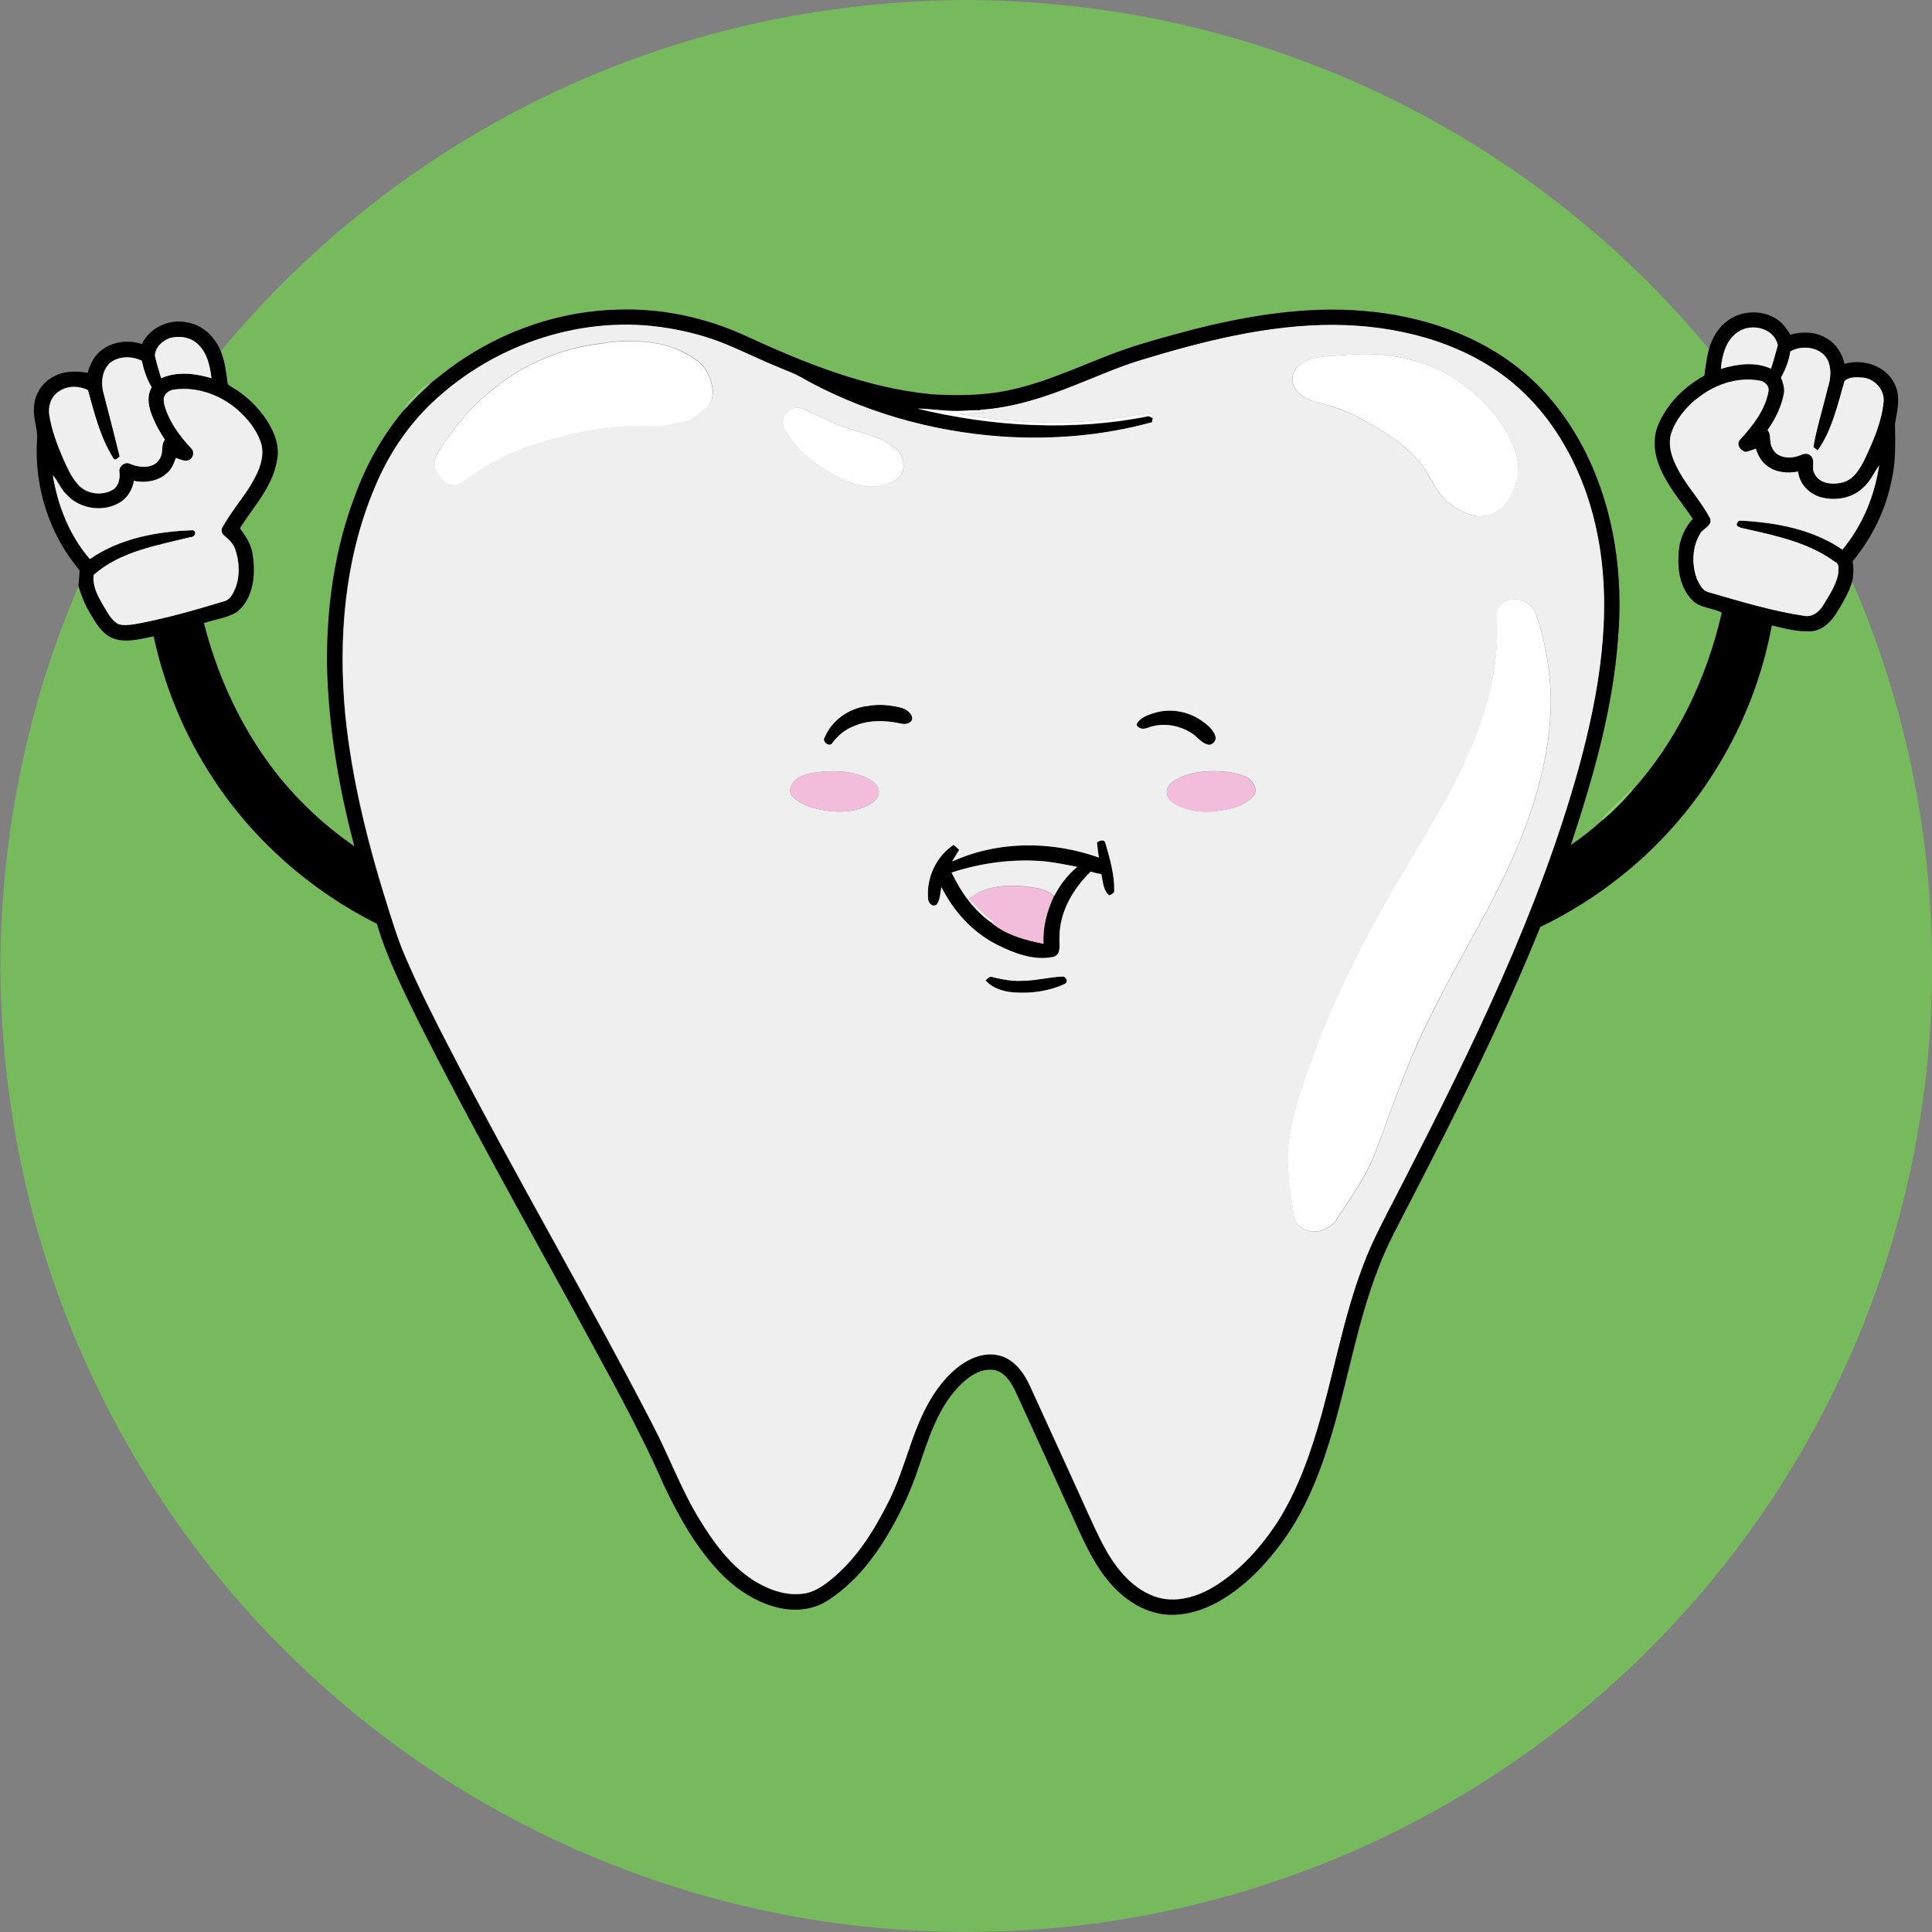<?xml version="1.0" encoding="UTF-8"?>
<svg id="Layer_1" xmlns="http://www.w3.org/2000/svg" version="1.1" viewBox="0 0 1080 1080">
  <rect x="0" y="0" width="1080" height="1080" fill="#808080" stroke="none"/>
  <!-- Generator: Adobe Illustrator 29.1.0, SVG Export Plug-In . SVG Version: 2.1.0 Build 142)  -->
  <defs>
    <style>
      .st0 {
        fill: #77ba5d;
      }

      .st1 {
        fill: #86d169;
      }

      .st2 {
        fill: #fff;
      }

      .st3 {
        fill: #efefef;
      }

      .st4 {
        fill: #f2bddb;
      }
    </style>
  </defs>
  <g>
    <path class="st0" d="M538.2,0h4.4c34.4.4,68.7,3.7,102.4,10.4,80.7,16,157.6,50.6,222.9,100.7,32.2,24.6,61.6,52.8,87.4,84-1.3,4.9-2,9.8-2.5,14.8-11.1,6-20.7,15.5-25.7,27.2-3.2,7.3-2.5,15.8.4,23.1,4.3,11.1,12.3,20,18.8,29.8-5.3,5.7-8,13.3-8,21-.6,8.8,1.5,18.3,8,24.7,4.4,4.2,11,4,16.2,6.6-8.3,36.7-25,71.8-50.3,99.8v-1.6c-6,5.8-12,11.7-17.8,17.7h1.7c-5.7,5-11.7,9.8-18,14.1,12.4-37.5,23.5-75.9,26.4-115.5,3-35.2-2.1-71.7-17.9-103.5-8.4-16.9-19.8-32.5-34.2-44.7-25.1-21.4-57.9-32.3-90.5-34.9-32-2.7-64,2.7-94.9,10.4-12.7,3.4-25.5,6.8-37.9,11-21.1,7.3-41.1,17.6-63,22.5-14.6,3.4-29.6,3.6-44.5,2.8-36.7-3.3-71.3-17.3-104.5-32.6-22.2-10.2-46.7-15.6-71.1-14.8-32.9.5-65.2,11.9-92,30.9-4.6,3.1-8.8,6.7-13.1,10-4.1.6-6.4,4.1-9.2,6.7-2.3,2.4-5.4,4.6-5.7,8.2-12.1,14.4-21.4,31-27.8,48.6-11.2,29.8-15.6,61.8-15.5,93.5.7,34.5,6.4,68.8,15.3,102.1-19.3-13.4-36.4-30-49.9-49.3-16-22.7-27.4-48.6-34.2-75.5,6.1-2.1,12.7-2.8,18.3-6.1,9.6-7.6,10.8-21.1,8.9-32.3-.7-5.5-3.9-10.2-7.1-14.6,7.4-12,17.9-22.8,20.6-37.2,2-8.1-1.2-16.4-5.6-23.2-5-7.5-11.7-14-19.5-18.5-.9-.7-2.4-1.1-2.4-2.5-.8-5.9-1.5-11.9-3.7-17.4,23.1-27.9,48.8-53.5,77-76.2,58.5-47.5,127.2-82.4,200-101.8C445.3,6.4,491.8.5,538.2,0Z"/>
    <path class="st0" d="M1026.2,343.2c3.6-5.7,7.2-11.6,9.2-18.1,41.6,95.1,54.5,202.5,37.2,304.8-14.3,85.5-49.7,167.5-102.2,236.5-44.7,59-101.7,108.6-166.3,144.7-79.9,44.9-171.5,69-263.2,68.8h-1.5c-103.4.2-206.6-30.6-293.2-87-59.5-38.6-111.3-89.1-151.3-147.6-46.1-67.1-76.7-144.8-88.6-225.3-3.9-25.9-5.8-52.1-6.1-78.3v-3.5c.6-72.2,15.1-144.4,43.8-210.7,1.7,5.2,3.6,10.4,6.5,15.1,3.2,5.4,6.6,11.6,12.8,14.1,7.4,2.8,15.3.3,22.8-1.1,6,27.9,17.1,54.8,32.7,78.7,22.7,34.9,54.9,63.4,92.1,82,5.5,19.1,14.6,36.9,23.3,54.7,27.9,55.4,58.3,109.5,88.1,163.9,16.9,31.3,34.6,62.4,48.9,95,7.8,16.6,16.9,32.9,29.3,46.7,9.2,10.2,20.9,18.5,34.3,21.9,9.1,2.2,19.3,1.5,27.4-3.5,12.8-7.9,22.8-19.5,31-32,8.4-13.1,15.2-27.2,20.2-42,5.6-16.2,10.6-33.5,22.8-46.1,5.1-5.2,11.9-10.3,19.6-9.2,6.2,1.2,9.8,7.2,12.3,12.5,10.1,21.9,20,43.8,30,65.8,6.1,13.2,11.6,27,20.7,38.5,7.6,9.6,18.1,17.5,30.4,19.6,11.4,1.9,22.9-1.6,32.7-7.2,14.1-8.1,25.5-20.1,35.1-33.1,14-19.1,22.3-41.7,28.8-64.3,8.5-29.6,13.7-60.2,25-89,4.8-12.9,11.6-24.9,17.8-37.1,26-50.2,51.4-100.8,72.6-153.3,16.3-7.9,31.8-17.6,45.9-29,43.3-34.6,73.6-85,83.5-139.6,7,1.7,14.2,3.6,21.5,3.3,6.1-.2,11.1-4.5,14.2-9.5Z"/>
  </g>
  <g>
    <path d="M254,204c26.7-19,59.1-30.3,92-30.9,24.4-.8,49,4.6,71.1,14.8,33.2,15.3,67.8,29.2,104.5,32.6,14.9.8,29.9.6,44.5-2.8,21.9-4.9,41.9-15.2,63-22.5,12.5-4.3,25.2-7.6,37.9-11,30.9-7.8,63-13.1,94.9-10.4,32.6,2.6,65.3,13.4,90.5,34.9,14.4,12.2,25.8,27.8,34.2,44.7,15.8,31.9,20.9,68.3,17.9,103.5-2.9,39.6-14,78-26.4,115.5,6.3-4.3,12.3-9.1,18-14.2,5.8-4.9,11.1-10.3,16.1-16,25.3-28,42-63.2,50.3-99.8-5.2-2.6-11.8-2.4-16.2-6.6-6.5-6.3-8.5-15.9-8-24.7,0-7.7,2.7-15.3,8-21-6.5-9.8-14.5-18.7-18.8-29.8-2.9-7.3-3.6-15.8-.4-23.1,5-11.7,14.6-21.2,25.7-27.2.6-5,1.3-10,2.5-14.8,1.6-5.6,4.5-10.9,8.9-14.7,6.9-6.1,17.5-7.6,25.9-3.8,4.8,2,8.2,6,10.7,10.4,6.6-1.9,14.1-1.7,20.1,1.9,5.4,3,8.9,8.5,10.2,14.4,10.5-3.1,23.4,1.2,28.1,11.4,3.5,7.1,1.3,15,.1,22.3.2,10.4.5,20.9-1.8,31-3.3,16.8-11,32.6-21.9,45.7.7,3.8.6,7.7-.3,11.5-2,6.5-5.6,12.4-9.2,18.1-3.1,4.9-8.1,9.3-14.2,9.5-7.3.3-14.5-1.6-21.5-3.3-9.9,54.5-40.2,105-83.5,139.6-14.1,11.4-29.6,21.1-45.9,29-21.2,52.5-46.7,103.1-72.6,153.3-6.2,12.2-13,24.2-17.8,37.1-11.3,28.8-16.5,59.4-25,89-6.5,22.6-14.8,45.1-28.8,64.3-9.5,13-21,25-35.1,33.1-9.8,5.6-21.4,9-32.7,7.2-12.3-2.1-22.8-10-30.4-19.6-9.1-11.5-14.6-25.3-20.7-38.5-10-21.9-19.9-43.9-30-65.8-2.5-5.3-6-11.3-12.3-12.5-7.7-1.1-14.6,4-19.6,9.2-12.2,12.7-17.2,29.9-22.8,46.1-4.9,14.8-11.8,28.8-20.2,42-8.1,12.5-18.2,24-31,32-8.1,5-18.2,5.8-27.4,3.5-13.4-3.3-25.2-11.7-34.3-21.9-12.4-13.7-21.4-30-29.3-46.7-14.3-32.7-32-63.7-48.9-95-29.8-54.4-60.2-108.5-88.1-163.9-8.7-17.8-17.7-35.6-23.3-54.7-37.2-18.6-69.5-47.1-92.1-82-15.6-23.9-26.7-50.7-32.7-78.7-7.4,1.4-15.3,3.9-22.8,1.1-6.2-2.5-9.6-8.7-12.8-14.1-2.9-4.7-4.8-9.9-6.5-15.1.4-2.9.5-5.8.7-8.8-17-20-25.4-46.7-23.8-72.8.6-6.1-2.3-11.9-1.7-18,.1-7.5,4.7-14.5,11.4-17.7,5.7-3.1,12.4-2.9,18.6-1.9,1.5-5.1,3.9-10.2,8.4-13.1,6.3-4.6,14.6-5.3,21.9-3,4.5-9.3,15.7-14.4,25.7-12,8.6,1.5,15.4,8.3,18.5,16.2,2.2,5.6,2.9,11.5,3.7,17.4,0,1.4,1.5,1.8,2.4,2.5,7.8,4.5,14.5,11,19.5,18.5,4.4,6.8,7.6,15,5.6,23.2-2.6,14.4-13.1,25.2-20.6,37.2,3.2,4.4,6.4,9.1,7.1,14.6,1.8,11.2.6,24.7-8.9,32.3-5.6,3.3-12.2,4.1-18.3,6.1,6.8,26.9,18.2,52.7,34.2,75.5,13.5,19.3,30.5,35.9,49.9,49.3-8.8-33.3-14.6-67.6-15.3-102.1-.2-31.7,4.2-63.7,15.5-93.5,6.4-17.7,15.7-34.3,27.8-48.6,4.7-5.2,9.7-10.1,14.9-14.9,4.4-3.3,8.6-6.9,13.1-10ZM241.9,224.8c-14.1,13.2-25,29.7-32.4,47.6-16.9,39.7-20.6,83.9-16.6,126.6,3.7,37.9,13.2,74.9,24.8,111.1,2.6,8.1,5.1,16.2,8.5,24,8,18.8,17.3,37,26.7,55.1,35.9,69.5,75.5,137,111.5,206.5,9.3,17.6,16.1,36.5,26.5,53.6,7.9,13,17.2,25.7,30.1,34.1,8,5.1,17.5,8.7,27.2,7.6,6.7-.5,12.3-4.7,17.3-8.8,12.9-10.8,22.2-25.2,29.8-40.1,6.2-11.6,9.9-24.1,14.3-36.4,5.2-14.7,12-29.6,24.1-40,6.8-5.8,15.8-10.2,24.9-7.9,8.3,2.1,13.7,9.5,17.1,17,8,17.3,15.9,34.7,23.8,52.1,5.6,12.1,10.8,24.4,16.8,36.2,6.4,12.2,15.3,24.2,28.6,29.2,11.6,4.4,24.4.5,34.5-5.8,14.1-8.9,25.4-21.6,34.5-35.4,11.9-18.6,19-39.7,24.9-60.8,8.7-31.7,14.3-64.4,27.9-94.5,5.7-12.4,12.3-24.3,18.4-36.5,38.1-74.1,75.1-149.6,97.4-230.2,11.3-41.5,18.8-85.4,10.8-128.2-6.3-34.4-23.2-68-51.4-89.7-27.3-20.8-62.1-29.2-96-29.5-37.5-.1-74.3,9.3-109.9,20.2-12.1,3.8-23.7,9-35.4,13.6-16.9,6.8-34.6,12.5-52.9,13.7l.3.2c-4.4,0-8.7.5-13,.4-7.4.2-14.6-1.2-22-1.3,42.2,10.2,86.6,12.8,129.3,4.2.5.3,1.6.8,2.1,1.1,0,.6-.3,1.7-.4,2.3-27.3,7.5-55.9,9.9-84,8-39.5-2.8-78.6-13.9-113.1-33.6-3.4-1.9-7.1-3.2-10.7-4.7-10.2-4.2-20.1-9.1-30.4-13.3-10.3-4.1-21-7.1-31.9-8.9-47.3-8-97.3,8.5-132,41.3ZM971.5,185.6c-6.7,4.5-8.9,13-9.5,20.6,9-2.7,19.2-4.2,28-.1,1.4-4.3,2.6-8.7,3.8-13.1-2.1-9.7-14.8-12.6-22.3-7.4ZM86.6,198.8c.9,4.2,2.3,8.4,3.5,12.6,8.9-3.9,19-2.7,28.1,0-.8-6.8-2.4-14.3-7.7-19.1-4.1-3.9-10.3-4.7-15.6-3.3-4.2,1.4-8.1,5.1-8.3,9.8ZM1000.8,196.5c-.8,5.1-2.7,10-5.2,14.5,1.1,2.8,2.2,5.8,1.6,8.9-1.4,7.4-4.8,14.3-9.1,20.4,2.3,2.8.7,6.7,2.5,9.8,2.1,5.3,8.7,6.4,13.6,5,2.4-.6,5.1-2.7,7.5-.8,3.5,2.3.6,7.2,2.6,10.3,2.5,5.5,9.5,6.4,14.8,5.2,6.5-1.2,10.3-7.4,13.1-12.8,4.8-10.2,9.5-20.7,10.7-32,1-6.9-4.9-13.4-11.7-14-3.4-.2-7.6-.6-10.1,2-3.9,13.2-6.9,27.3-15,38.7-.6-.5-1.8-1.4-2.4-1.9,1.9-11.1,5.4-21.9,8-32.9,1.6-4.8,2.2-10.2.3-15-3.4-7.9-14.3-9.5-21.2-5.5ZM60.6,203.7c-3.5,3.8-4.1,9.5-3.2,14.4,3.2,12.3,6.4,24.7,9.4,37-1,.7-2.5,2.7-3.5,1-7.2-11.6-10.6-25.1-14.2-38.1-5.1-2.5-11.6-2.6-16.3.8-4.4,2.7-6.1,8.3-5.3,13.2,1.3,8.3,4.3,16.3,7.6,24,2.3,5.1,4.5,10.4,8.3,14.6,4.6,5.5,13.3,6.7,19.4,3.2,3.4-2,4.3-6.2,3.9-9.9-.7-3.2,3.2-6.3,6.1-4.6,5.3,2.2,13.4,2.8,16.5-3.1,2.2-3.2.4-7.4,2.8-10.5-2.4-3.7-4.7-7.5-6.4-11.6-2.5-5.5-4.1-12.1-1-17.7-2.7-4.6-4.4-9.7-5.5-14.8-5.8-2.9-13.8-2.7-18.7,2ZM948.2,223.2c-6.2,5.2-11.7,11.9-14.1,19.7-2.1,8.2,1.9,16.2,6,23.1,4.9,8.3,11.6,15.4,16,24,1.3,4.2-4,5.4-5.6,8.4-4.6,7.4-4.8,17-1.9,25.1,1.4,3,2.9,6.7,6.5,7.6,17.8,5.1,35.6,10.6,54,13.3,4.4.6,8.1-2.5,10.2-6.1,3.3-5.5,7-10.9,8.3-17.2,0-2.3,1.1-5.7-1.7-6.9-14-10.3-31.3-14.3-47.9-18-2.3-.7-5-.7-7-2.3-.3-1.3.5-2.9,2-2.8,19.8,1,40.3,4.8,57,16.2,11.1-13.4,18-30,20.5-47.1-2.8,4.2-5,9-8.9,12.5-5.7,5.6-14.4,7.3-22.1,5.7-7.2-1.3-13.6-7.3-14.3-14.7-5.7,1.1-12.1.6-16.9-2.9-3.4-2.3-5.4-6.1-6.7-9.9-1.9.6-3.7,1.4-5.6,1.8-2.9-.5-5.7-4.3-3.2-6.9,7-7.6,13.8-16.2,15.8-26.6.8-3.3-2-6-5.1-6.4-12.6-2.2-25.6,2.4-35.2,10.5ZM91.7,224.9c2.3,10,8.7,18.5,15.5,25.9,1.8,2,1,5.3-1.4,6.4-2.5.9-5-.3-7.3-1.2-1,2.9-2.2,5.9-4.5,8-4.9,4.9-12.4,6.2-19,4.8-.6,4.8-3.3,9.2-7.4,11.8-9.4,6.1-23,4.1-30.3-4.2-3.3-3-4.6-7.5-7.6-10.7,2.8,17,9.3,33.7,20.7,46.8,16.7-11.6,37.5-15.5,57.5-16.1,2.5.8,1.2,4-1,3.8-18.8,4.6-39.3,7.9-54.3,21.1-.9,5.9,2,11.4,4.8,16.3,2.5,4,4.5,8.8,8.8,11.2,2.8,1.1,5.9.5,8.8.2,17.3-3.1,34.3-8,51.1-13.1,3-1.2,4.4-4.4,5.6-7.1,2.6-7,2.3-14.9-.1-21.8-1.1-3.2-3.6-5.5-6.1-7.6-1.6-1.1-2-3.4-.8-5,4.2-7.6,9.8-14.3,14.5-21.5,4.4-7.1,8.9-15.3,7.2-23.9-1.8-7-6.3-13-11.4-18-9.8-9.7-24-15.2-37.8-13.2-3.3.5-6.4,3.5-5.3,7.1Z"/>
    <path d="M484.4,394.7c6.6-1.4,13.5-.7,20,1,2.4.9,4.9,2.6,5.5,5.2.5,3.1-3.5,4.2-5.9,3.6-8.9-2-18.6-2.3-27,1.5-4.8,1.9-8.8,5.3-11.8,9.4-1.8,2.4-6-1-4.2-3.3,4-9.5,13.3-16,23.4-17.5Z"/>
    <path d="M645,398.6c8.8-2.9,18.8-1.1,26.4,4.1,3.1,2.2,6.5,4.7,7.8,8.4,1.2,2.6-1.5,5.9-4.3,5.1-3.6-1.1-5.7-4.4-8.8-6.3-7-4.6-16.3-6-24.2-3.2-2.4,1-5.4,1.2-6.7-1.6,1.8-3.9,6-5.2,9.7-6.5Z"/>
    <path d="M613.2,470.8c1.3-.9,3.9-1.9,4.6.2,2.5,8.8,5.2,17.8,5,27,.2,1.5-1.8,1.8-2.7,2.5-3.6-2.7-3.6-7.8-4.5-11.9-2-.3-4-.8-6-1.4-9.8,9.7-17.5,22.6-17.4,36.7-.3,3.7,1.3,9.3-3.2,10.9-11.1,2.4-22.2-2-32-6.9-13.5-6.9-24-18.6-30.8-32.1-.7,3.2-.6,6.8-2.5,9.6-2.5,2.2-5.2-1.1-5-3.6-.9-11.4,4.7-23.3,14.3-29.6,1.1.9,2.1,1.8,3.1,2.8-1.3,2.2-2.7,4.3-3.9,6.5,25.6-11.7,55.8-11.6,82-2.2-.4-2.9-.7-5.7-1.1-8.6ZM531.9,487.8c5.2,11.1,12.6,21.5,22.9,28.4,8.2,6.5,18.5,9.3,28.6,11.3-.5-9.2,1.9-18.3,5.8-26.6,3.3-6.2,7.5-11.9,12.9-16.3-6.1-1.2-12.1-2.4-18.2-3.1-17.5-1.6-35.4.8-52.1,6.3Z"/>
    <path d="M550.9,548c1.1-1,2.4-2.8,4.2-1.8,5.2,1.3,10.5,2.3,15.9,2,7.8,0,15.3-2,23.1-2.4,2.1.1,3.3,3.3,1,4.2-8.8,4.1-18.7,5.4-28.2,4.7-5.9-.4-12.1-2.2-16-6.8Z"/>
  </g>
  <g>
    <path class="st3" d="M241.9,224.8c34.7-32.8,84.7-49.4,132-41.3,10.9,1.8,21.7,4.7,31.9,8.9,10.2,4.2,20.1,9.2,30.4,13.3,3.6,1.6,7.3,2.8,10.7,4.7,34.5,19.7,73.6,30.8,113.1,33.6,28.2,1.9,56.8-.5,84-8,0-.6.3-1.7.4-2.3,0-.5.2-1.5.3-2-2.8-1.1-5.9-.3-8.7.2-12.6,2.3-25.3,3.5-38,4.1-10-.2-20,.5-29.9-.8-10.8-.5-21.5-2-32.1-3.9,4.8-.3,9.5-.3,14.3-.6-.6-.4-1.7-1.1-2.2-1.4l-.3-.2c18.3-1.2,36-6.9,52.9-13.7,11.8-4.6,23.4-9.8,35.4-13.6,35.7-10.9,72.4-20.4,109.9-20.2,33.8.3,68.7,8.7,96,29.5,28.1,21.6,45,55.2,51.4,89.7,8,42.8.5,86.7-10.8,128.2-22.4,80.6-59.4,156-97.4,230.2-6.2,12.2-12.7,24.1-18.4,36.5-13.5,30.1-19.2,62.9-27.9,94.5-5.9,21.1-13.1,42.2-24.9,60.8-9.1,13.8-20.4,26.5-34.5,35.4-10.1,6.3-22.9,10.2-34.5,5.8-13.3-5-22.2-17.1-28.6-29.2-6.1-11.9-11.2-24.2-16.8-36.2-8-17.3-15.8-34.7-23.8-52.1-3.4-7.4-8.8-14.9-17.1-17-9.1-2.3-18.2,2.1-24.9,7.9-12,10.4-18.9,25.3-24.1,40-4.3,12.3-8.1,24.9-14.3,36.4-7.6,14.9-16.9,29.3-29.8,40.1-5,4.1-10.6,8.3-17.3,8.8-9.7,1.1-19.1-2.6-27.2-7.6-12.9-8.4-22.2-21.1-30.1-34.1-10.4-17-17.2-35.9-26.5-53.6-35.9-69.5-75.5-137-111.5-206.5-9.4-18.1-18.7-36.3-26.7-55.1-3.4-7.8-5.9-15.9-8.5-24-11.5-36.2-21-73.2-24.8-111.1-3.9-42.6-.2-86.8,16.6-126.6,7.4-17.9,18.3-34.3,32.4-47.6ZM339.4,191.5c-9.7,1-19.5,2.8-28.7,6.3-25.9,8.9-47.9,27.5-62.7,50.3-2.1,3.4-5.2,6.7-5,10.9,0,3.2,1.9,6,3.8,8.3,2.9,3.6,8.7,4.8,12.5,1.7,13.2-9.9,28.1-17.3,43.8-22.1,17.1-5.3,34.9-9.1,53-8.8,6.4-.1,12.8.5,19.1-1.1,4.2-1.1,8.8-1,12.4-3.6,3.7-2.6,7.8-5.1,10-9.2,2-5.2.3-10.9-2-15.7-2.3-5.2-7.3-8.3-12.1-11-13.4-7.3-29.2-7.6-44-6.2ZM751.4,198.5c-8.5.8-18.2,0-25.2,5.7-3.9,2.9-5,8.7-2.3,12.8,3.5,6,10.8,7.5,17,9.2,5.8,1.3,11.3,3.8,16.7,6.2,13.6,7.4,27.8,15.2,37.3,27.8,5.2,6.6,7.7,15.2,14.5,20.5,6.5,5,14.9,10,23.3,7,8.5-2.3,12.8-11,15.1-18.8,2.3-7.8,0-16.1-3.5-23.2-7.9-16.2-21.6-29.1-37.4-37.7-17-8.8-36.7-11.4-55.6-9.5ZM443.3,228.3c-4.9,1.6-7.1,7.5-4.5,11.9,3.6,5.6,7.4,11.2,12.7,15.3,7.8,6.3,16.5,11.8,26.1,14.9,7.2,2.9,15.5,1.7,22.4-1.4,7.1-3.6,6.5-14.9,0-18.8-3.2-1.9-6-4.5-9.6-5.6-5.3-1.7-10.6-3.5-16-5-6.9-2-13.1-5.7-19.7-8.3-3.6-1.4-7.2-4.7-11.3-3ZM844.3,335.3c-3.1.7-5.9,2.9-7.2,5.8-.6,2.9-.2,5.9-.2,8.8.4,11.1-1.1,22.1-3.1,33-5.8,26-17.5,50.1-30.7,73.1-9.4,17.1-20.2,33.3-29.5,50.4-15.8,27.4-29.5,56.1-40.2,85.9-5.5,15.5-11.2,31.2-13.1,47.6-1.5,13.1,1.2,26.1,2.9,39,.4,2.7,1.6,5.5,3.9,7.1,6.4,4.9,16.5,2.1,20.4-4.6,7.8-12.1,16.5-23.9,21.5-37.5,5.5-14.3,10.4-28.7,16.1-42.9,6.3-16.4,14.1-32.2,22.2-47.7,12.1-23.5,26-46.1,36.8-70.2,13.2-28.9,22.8-60,22.9-92-.4-16.2-2.9-32.4-8.3-47.7-1.9-5.7-8.5-9.4-14.3-8ZM484.4,394.7c-10.1,1.5-19.4,7.9-23.4,17.5-1.7,2.3,2.5,5.7,4.2,3.3,3-4.1,7-7.6,11.8-9.4,8.5-3.8,18.1-3.5,27-1.5,2.4.6,6.4-.5,5.9-3.6-.6-2.6-3.2-4.3-5.5-5.2-6.5-1.7-13.4-2.4-20-1ZM645,398.6c-3.7,1.2-7.9,2.6-9.7,6.5,1.3,2.7,4.3,2.6,6.7,1.6,8-2.9,17.2-1.4,24.2,3.2,3.1,1.9,5.2,5.3,8.8,6.3,2.8.8,5.6-2.5,4.3-5.1-1.3-3.7-4.7-6.2-7.8-8.4-7.6-5.2-17.6-6.9-26.4-4.1ZM459.3,431.4c-5,.5-10.4,1.2-14.5,4.5-2.5,2.1-4.5,6.3-2,9.2,3.7,3.9,8.9,6,14.1,7.1,9.3,2.2,19.6,2.4,28.4-2,2.8-1.5,5.9-3.8,6-7.3.2-3.3-2.5-5.7-5.1-7.2-8.1-4.5-17.8-5.1-26.9-4.3ZM672.4,431.4c-5.4.4-10.7,1.9-15.4,4.6-2.5,1.5-5,3.9-4.7,7,0,3.4,3,5.7,5.8,7.1,9.2,4.8,20.1,4.2,30,1.8,5.1-1.1,10.1-3.6,13.3-7.8,1.8-4.4-2.1-9-6.2-10.4-7.2-2.7-15.1-3-22.7-2.4ZM613.2,470.8c.3,2.9.6,5.7,1.1,8.6-26.3-9.4-56.4-9.5-82,2.2,1.2-2.2,2.7-4.3,3.9-6.5-1-1-2-1.9-3.1-2.8-9.6,6.3-15.2,18.2-14.3,29.6-.2,2.6,2.5,5.9,5,3.6,1.9-2.8,1.8-6.4,2.5-9.6,6.7,13.5,17.3,25.2,30.8,32.1,9.8,4.9,20.9,9.3,32,6.9,4.5-1.6,2.9-7.3,3.2-10.9,0-14.2,7.6-27.1,17.4-36.7,2,.6,4,1,6,1.4.9,4.1.9,9.1,4.5,11.9.9-.8,2.8-1,2.7-2.5.2-9.2-2.5-18.2-5-27-.7-2.2-3.3-1.1-4.6-.2ZM550.9,548c3.9,4.6,10.2,6.4,16,6.8,9.6.7,19.5-.7,28.2-4.7,2.2-1,1.1-4.1-1-4.2-7.8.3-15.3,2.4-23.1,2.4-5.4.3-10.7-.8-15.9-2-1.8-.9-3.1.8-4.2,1.8Z"/>
    <path class="st3" d="M971.5,185.6c7.5-5.2,20.3-2.3,22.3,7.4-1.2,4.4-2.4,8.8-3.8,13.1-8.9-4.1-19-2.6-28,.1.6-7.6,2.8-16.1,9.5-20.6Z"/>
    <path class="st3" d="M86.6,198.8c.2-4.6,4.1-8.3,8.3-9.8,5.3-1.5,11.5-.6,15.6,3.3,5.3,4.8,6.9,12.3,7.7,19.1-9.1-2.7-19.2-3.9-28.1,0-1.3-4.2-2.6-8.3-3.5-12.6Z"/>
    <path class="st3" d="M1000.8,196.5c6.9-4,17.8-2.4,21.2,5.5,1.9,4.8,1.3,10.2-.3,15-2.6,11-6.1,21.8-8,32.9.6.5,1.8,1.4,2.4,1.9,8.1-11.4,11.1-25.5,15-38.7,2.5-2.6,6.8-2.2,10.1-2,6.8.6,12.6,7,11.7,14-1.2,11.3-5.9,21.8-10.7,32-2.7,5.5-6.5,11.7-13.1,12.8-5.3,1.2-12.3.3-14.8-5.2-2-3.2,1-8-2.6-10.3-2.4-1.8-5.1.3-7.5.8-4.9,1.4-11.6.3-13.6-5-1.8-3-.2-7-2.5-9.8,4.3-6.1,7.8-13,9.1-20.4.6-3.1-.6-6.1-1.6-8.9,2.5-4.5,4.4-9.4,5.2-14.5Z"/>
    <path class="st3" d="M60.6,203.7c4.9-4.7,12.8-4.9,18.7-2,1.1,5.2,2.8,10.3,5.5,14.8-3.2,5.6-1.5,12.2,1,17.7,1.7,4.1,3.9,7.9,6.4,11.6-2.4,3-.7,7.3-2.8,10.5-3.1,5.9-11.2,5.3-16.5,3.1-2.9-1.7-6.8,1.4-6.1,4.6.4,3.7-.5,7.9-3.9,9.9-6.1,3.5-14.8,2.3-19.4-3.2-3.8-4.2-6-9.6-8.3-14.6-3.3-7.7-6.3-15.7-7.6-24-.8-4.9,1-10.5,5.3-13.2,4.8-3.4,11.2-3.3,16.3-.8,3.6,13.1,6.9,26.5,14.2,38.1,1,1.7,2.6-.3,3.5-1-3-12.4-6.2-24.7-9.4-37-.9-4.9-.3-10.6,3.2-14.4Z"/>
    <path class="st3" d="M948.2,223.2c9.6-8.1,22.7-12.7,35.2-10.5,3.1.4,5.9,3.1,5.1,6.4-2,10.3-8.8,19-15.8,26.6-2.5,2.6.3,6.4,3.2,6.9,1.9-.4,3.8-1.2,5.6-1.8,1.2,3.9,3.2,7.6,6.7,9.9,4.8,3.5,11.2,4,16.9,2.9.8,7.4,7.1,13.4,14.3,14.7,7.7,1.6,16.4-.1,22.1-5.7,3.9-3.4,6-8.2,8.9-12.5-2.5,17.2-9.4,33.7-20.5,47.1-16.7-11.4-37.1-15.2-57-16.2-1.5,0-2.3,1.5-2,2.8,2,1.6,4.6,1.6,7,2.3,16.7,3.7,33.9,7.7,47.9,18,2.8,1.1,1.7,4.5,1.7,6.9-1.3,6.3-5,11.8-8.3,17.2-2.1,3.6-5.9,6.7-10.2,6.1-18.4-2.7-36.2-8.2-54-13.3-3.5-.9-5.1-4.6-6.5-7.6-2.9-8-2.6-17.7,1.9-25.1,1.6-3,6.9-4.3,5.6-8.4-4.4-8.6-11-15.8-16-24-4.1-6.9-8-14.9-6-23.1,2.5-7.9,7.9-14.5,14.1-19.7Z"/>
    <path class="st3" d="M91.7,224.9c-1.1-3.6,2-6.6,5.3-7.1,13.8-2,28,3.6,37.8,13.2,5.1,5,9.6,11,11.4,18,1.7,8.6-2.8,16.8-7.2,23.9-4.7,7.3-10.3,13.9-14.5,21.5-1.2,1.6-.8,3.9.8,5,2.5,2.1,5,4.4,6.1,7.6,2.4,7,2.8,14.9.1,21.8-1.2,2.7-2.6,6-5.6,7.1-16.8,5.1-33.8,10-51.1,13.1-2.9.3-6,.8-8.8-.2-4.3-2.4-6.3-7.2-8.8-11.2-2.8-4.9-5.7-10.4-4.8-16.3,15-13.2,35.6-16.4,54.3-21.1,2.2.1,3.5-3.1,1-3.8-20,.7-40.7,4.5-57.5,16.1-11.4-13.1-17.9-29.8-20.7-46.8,2.9,3.3,4.3,7.7,7.6,10.7,7.4,8.3,21,10.2,30.3,4.2,4-2.6,6.7-7.1,7.4-11.8,6.6,1.4,14.2.1,19-4.8,2.3-2.1,3.4-5.1,4.5-8,2.3.8,4.8,2.1,7.3,1.2,2.4-1.1,3.2-4.5,1.4-6.4-6.9-7.4-13.2-15.9-15.5-25.9Z"/>
    <path class="st3" d="M531.9,487.8c16.7-5.5,34.5-7.8,52.1-6.3,6.1.7,12.2,1.9,18.2,3.1-5.4,4.4-9.7,10.1-12.9,16.3-4.6-4.3-11.1-4.7-17-5.5-10.4-.9-22.1-.1-30.4,7,4.5,4.8,9.1,9.5,14.4,13.5l-1.4.3c-10.3-7-17.6-17.4-22.9-28.4Z"/>
  </g>
  <g>
    <path class="st2" d="M339.4,191.5c14.8-1.4,30.6-1.2,44,6.2,4.8,2.7,9.8,5.8,12.1,11,2.3,4.8,3.9,10.5,2,15.7-2.2,4.1-6.3,6.6-10,9.2-3.6,2.6-8.2,2.5-12.4,3.6-6.2,1.6-12.7,1-19.1,1.1-18-.3-35.8,3.5-53,8.8-15.8,4.7-30.6,12.2-43.8,22.1-3.8,3.1-9.5,1.9-12.5-1.7-1.9-2.4-3.8-5.2-3.8-8.3-.2-4.2,3-7.5,5-10.9,14.9-22.8,36.8-41.4,62.7-50.3,9.2-3.5,18.9-5.2,28.7-6.3Z"/>
    <path class="st2" d="M751.4,198.5c18.9-1.9,38.6.8,55.6,9.5,15.7,8.6,29.4,21.5,37.4,37.7,3.4,7.1,5.8,15.4,3.5,23.2-2.3,7.8-6.6,16.5-15.1,18.8-8.4,3-16.9-2-23.3-7-6.8-5.3-9.3-13.9-14.5-20.5-9.5-12.6-23.7-20.4-37.3-27.8-5.4-2.5-10.9-5-16.7-6.2-6.2-1.7-13.5-3.2-17-9.2-2.7-4.1-1.6-9.9,2.3-12.8,7-5.8,16.7-4.9,25.2-5.7Z"/>
    <path class="st2" d="M443.3,228.3c4.1-1.7,7.7,1.6,11.3,3,6.6,2.6,12.8,6.3,19.7,8.3,5.4,1.5,10.7,3.3,16,5,3.6,1.1,6.5,3.7,9.6,5.6,6.5,3.9,7.2,15.2,0,18.8-6.9,3.2-15.2,4.3-22.4,1.4-9.6-3.1-18.3-8.6-26.1-14.9-5.3-4.1-9.1-9.7-12.7-15.3-2.6-4.4-.4-10.3,4.5-11.9Z"/>
    <path class="st2" d="M513,228.4c7.3.1,14.6,1.4,22,1.3,4.3,0,8.7-.5,13-.4.6.4,1.7,1.1,2.2,1.4-4.8.3-9.6.3-14.3.6,10.6,1.9,21.3,3.4,32.1,3.9,9.9,1.3,19.9.6,29.9.8,12.7-.6,25.4-1.8,38-4.1,2.9-.5,5.9-1.3,8.7-.2,0,.5-.2,1.5-.3,2-.5-.3-1.6-.8-2.1-1.1-42.7,8.5-87.1,6-129.3-4.2Z"/>
    <path class="st2" d="M844.3,335.3c5.8-1.3,12.4,2.3,14.3,8,5.4,15.3,7.9,31.5,8.3,47.7-.1,32-9.7,63.1-22.9,92-10.8,24.1-24.7,46.7-36.8,70.2-8.2,15.5-15.9,31.3-22.2,47.7-5.7,14.2-10.6,28.7-16.1,42.9-5.1,13.6-13.7,25.4-21.5,37.5-3.9,6.7-14,9.5-20.4,4.6-2.3-1.6-3.5-4.4-3.9-7.1-1.8-12.9-4.4-25.9-2.9-39,1.9-16.4,7.6-32.1,13.1-47.6,10.7-29.8,24.5-58.5,40.2-85.9,9.3-17.1,20.1-33.4,29.5-50.4,13.2-22.9,24.9-47.1,30.7-73.1,2.1-10.8,3.5-21.9,3.1-33,0-2.9-.4-5.9.2-8.8,1.3-2.9,4.1-5.1,7.2-5.8Z"/>
  </g>
  <g>
    <path class="st1" d="M231.7,220.8c2.7-2.6,5.1-6.1,9.2-6.7-5.2,4.8-10.2,9.7-14.9,14.9.4-3.6,3.4-5.8,5.7-8.2Z"/>
    <path class="st1" d="M894.4,458.3c5.8-6.1,11.8-11.9,17.8-17.7v1.6c-5,5.7-10.4,11.1-16.1,16h-1.7Z"/>
  </g>
  <g>
    <path class="st4" d="M459.3,431.4c9.1-.8,18.8-.2,26.9,4.3,2.6,1.5,5.3,3.9,5.1,7.2,0,3.5-3.2,5.8-6,7.3-8.8,4.3-19.1,4.2-28.4,2-5.2-1.1-10.4-3.2-14.1-7.1-2.5-2.9-.4-7.1,2-9.2,4-3.3,9.5-4,14.5-4.5Z"/>
    <path class="st4" d="M672.4,431.4c7.6-.6,15.5-.4,22.7,2.4,4,1.4,8,6,6.2,10.4-3.2,4.2-8.3,6.6-13.3,7.8-9.8,2.4-20.7,3-30-1.8-2.8-1.4-5.8-3.7-5.8-7.1-.2-3.1,2.3-5.6,4.7-7,4.7-2.7,10-4.2,15.4-4.6Z"/>
    <path class="st4" d="M541.7,502.5c8.3-7.1,20-7.9,30.4-7,5.9.8,12.4,1.2,17,5.5-3.9,8.3-6.3,17.4-5.8,26.6-10.1-2-20.4-4.8-28.6-11.3l1.4-.3c-5.3-4-9.9-8.7-14.4-13.5Z"/>
  </g>
</svg>